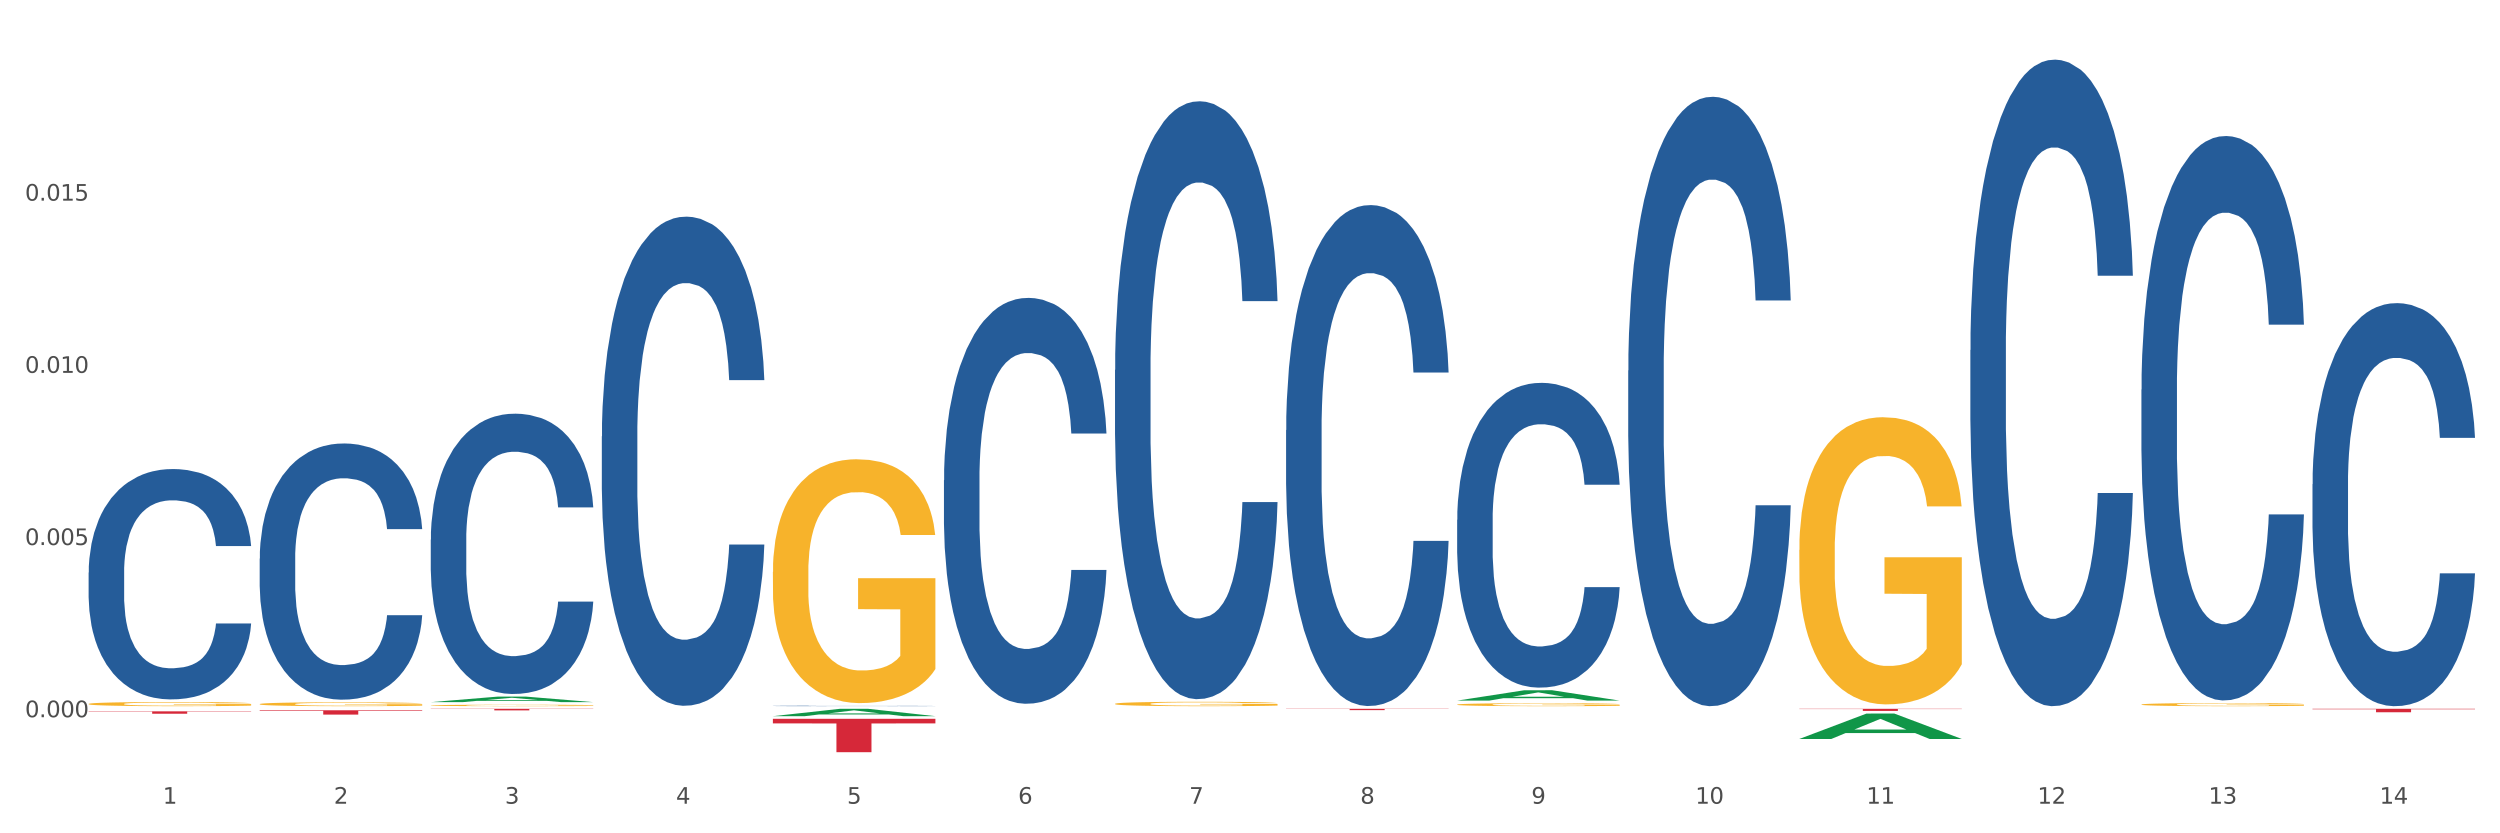<?xml version="1.0" encoding="utf-8" standalone="no"?>
<!DOCTYPE svg PUBLIC "-//W3C//DTD SVG 1.1//EN"
  "http://www.w3.org/Graphics/SVG/1.1/DTD/svg11.dtd">
<svg xmlns:xlink="http://www.w3.org/1999/xlink" width="1080pt" height="360pt" viewBox="0 0 1080 360" xmlns="http://www.w3.org/2000/svg" version="1.1">
 <rect x="0" y="0" width="1080" height="360" fill="#333333" stroke="none"/>
 <defs>
  <style type="text/css">*{stroke-linejoin: round; stroke-linecap: butt}</style>
 </defs>
 <g id="figure_1">
  <g id="patch_1">
   <path d="M 0 360 
L 1080 360 
L 1080 0 
L 0 0 
z
" style="fill: #ffffff; stroke: #ffffff; stroke-linejoin: miter"/>
  </g>
  <g id="axes_1">
   <g id="matplotlib.axis_1">
    <g id="xtick_1">
     <g id="text_1">
      <!-- 1 -->
      <g style="fill: #4d4d4d" transform="translate(70.332 347.204) scale(0.096 -0.096)">
       <defs>
        <path id="DejaVuSans-31" d="M 794 531 
L 1825 531 
L 1825 4091 
L 703 3866 
L 703 4441 
L 1819 4666 
L 2450 4666 
L 2450 531 
L 3481 531 
L 3481 0 
L 794 0 
L 794 531 
z
" transform="scale(0.016)"/>
       </defs>
       <use xlink:href="#DejaVuSans-31"/>
      </g>
     </g>
    </g>
    <g id="xtick_2">
     <g id="text_2">
      <!-- 2 -->
      <g style="fill: #4d4d4d" transform="translate(144.233 347.204) scale(0.096 -0.096)">
       <defs>
        <path id="DejaVuSans-32" d="M 1228 531 
L 3431 531 
L 3431 0 
L 469 0 
L 469 531 
Q 828 903 1448 1529 
Q 2069 2156 2228 2338 
Q 2531 2678 2651 2914 
Q 2772 3150 2772 3378 
Q 2772 3750 2511 3984 
Q 2250 4219 1831 4219 
Q 1534 4219 1204 4116 
Q 875 4013 500 3803 
L 500 4441 
Q 881 4594 1212 4672 
Q 1544 4750 1819 4750 
Q 2544 4750 2975 4387 
Q 3406 4025 3406 3419 
Q 3406 3131 3298 2873 
Q 3191 2616 2906 2266 
Q 2828 2175 2409 1742 
Q 1991 1309 1228 531 
z
" transform="scale(0.016)"/>
       </defs>
       <use xlink:href="#DejaVuSans-32"/>
      </g>
     </g>
    </g>
    <g id="xtick_3">
     <g id="text_3">
      <!-- 3 -->
      <g style="fill: #4d4d4d" transform="translate(218.134 347.204) scale(0.096 -0.096)">
       <defs>
        <path id="DejaVuSans-33" d="M 2597 2516 
Q 3050 2419 3304 2112 
Q 3559 1806 3559 1356 
Q 3559 666 3084 287 
Q 2609 -91 1734 -91 
Q 1441 -91 1130 -33 
Q 819 25 488 141 
L 488 750 
Q 750 597 1062 519 
Q 1375 441 1716 441 
Q 2309 441 2620 675 
Q 2931 909 2931 1356 
Q 2931 1769 2642 2001 
Q 2353 2234 1838 2234 
L 1294 2234 
L 1294 2753 
L 1863 2753 
Q 2328 2753 2575 2939 
Q 2822 3125 2822 3475 
Q 2822 3834 2567 4026 
Q 2313 4219 1838 4219 
Q 1578 4219 1281 4162 
Q 984 4106 628 3988 
L 628 4550 
Q 988 4650 1302 4700 
Q 1616 4750 1894 4750 
Q 2613 4750 3031 4423 
Q 3450 4097 3450 3541 
Q 3450 3153 3228 2886 
Q 3006 2619 2597 2516 
z
" transform="scale(0.016)"/>
       </defs>
       <use xlink:href="#DejaVuSans-33"/>
      </g>
     </g>
    </g>
    <g id="xtick_4">
     <g id="text_4">
      <!-- 4 -->
      <g style="fill: #4d4d4d" transform="translate(292.034 347.204) scale(0.096 -0.096)">
       <defs>
        <path id="DejaVuSans-34" d="M 2419 4116 
L 825 1625 
L 2419 1625 
L 2419 4116 
z
M 2253 4666 
L 3047 4666 
L 3047 1625 
L 3713 1625 
L 3713 1100 
L 3047 1100 
L 3047 0 
L 2419 0 
L 2419 1100 
L 313 1100 
L 313 1709 
L 2253 4666 
z
" transform="scale(0.016)"/>
       </defs>
       <use xlink:href="#DejaVuSans-34"/>
      </g>
     </g>
    </g>
    <g id="xtick_5">
     <g id="text_5">
      <!-- 5 -->
      <g style="fill: #4d4d4d" transform="translate(365.935 347.204) scale(0.096 -0.096)">
       <defs>
        <path id="DejaVuSans-35" d="M 691 4666 
L 3169 4666 
L 3169 4134 
L 1269 4134 
L 1269 2991 
Q 1406 3038 1543 3061 
Q 1681 3084 1819 3084 
Q 2600 3084 3056 2656 
Q 3513 2228 3513 1497 
Q 3513 744 3044 326 
Q 2575 -91 1722 -91 
Q 1428 -91 1123 -41 
Q 819 9 494 109 
L 494 744 
Q 775 591 1075 516 
Q 1375 441 1709 441 
Q 2250 441 2565 725 
Q 2881 1009 2881 1497 
Q 2881 1984 2565 2268 
Q 2250 2553 1709 2553 
Q 1456 2553 1204 2497 
Q 953 2441 691 2322 
L 691 4666 
z
" transform="scale(0.016)"/>
       </defs>
       <use xlink:href="#DejaVuSans-35"/>
      </g>
     </g>
    </g>
    <g id="xtick_6">
     <g id="text_6">
      <!-- 6 -->
      <g style="fill: #4d4d4d" transform="translate(439.836 347.204) scale(0.096 -0.096)">
       <defs>
        <path id="DejaVuSans-36" d="M 2113 2584 
Q 1688 2584 1439 2293 
Q 1191 2003 1191 1497 
Q 1191 994 1439 701 
Q 1688 409 2113 409 
Q 2538 409 2786 701 
Q 3034 994 3034 1497 
Q 3034 2003 2786 2293 
Q 2538 2584 2113 2584 
z
M 3366 4563 
L 3366 3988 
Q 3128 4100 2886 4159 
Q 2644 4219 2406 4219 
Q 1781 4219 1451 3797 
Q 1122 3375 1075 2522 
Q 1259 2794 1537 2939 
Q 1816 3084 2150 3084 
Q 2853 3084 3261 2657 
Q 3669 2231 3669 1497 
Q 3669 778 3244 343 
Q 2819 -91 2113 -91 
Q 1303 -91 875 529 
Q 447 1150 447 2328 
Q 447 3434 972 4092 
Q 1497 4750 2381 4750 
Q 2619 4750 2861 4703 
Q 3103 4656 3366 4563 
z
" transform="scale(0.016)"/>
       </defs>
       <use xlink:href="#DejaVuSans-36"/>
      </g>
     </g>
    </g>
    <g id="xtick_7">
     <g id="text_7">
      <!-- 7 -->
      <g style="fill: #4d4d4d" transform="translate(513.737 347.204) scale(0.096 -0.096)">
       <defs>
        <path id="DejaVuSans-37" d="M 525 4666 
L 3525 4666 
L 3525 4397 
L 1831 0 
L 1172 0 
L 2766 4134 
L 525 4134 
L 525 4666 
z
" transform="scale(0.016)"/>
       </defs>
       <use xlink:href="#DejaVuSans-37"/>
      </g>
     </g>
    </g>
    <g id="xtick_8">
     <g id="text_8">
      <!-- 8 -->
      <g style="fill: #4d4d4d" transform="translate(587.638 347.204) scale(0.096 -0.096)">
       <defs>
        <path id="DejaVuSans-38" d="M 2034 2216 
Q 1584 2216 1326 1975 
Q 1069 1734 1069 1313 
Q 1069 891 1326 650 
Q 1584 409 2034 409 
Q 2484 409 2743 651 
Q 3003 894 3003 1313 
Q 3003 1734 2745 1975 
Q 2488 2216 2034 2216 
z
M 1403 2484 
Q 997 2584 770 2862 
Q 544 3141 544 3541 
Q 544 4100 942 4425 
Q 1341 4750 2034 4750 
Q 2731 4750 3128 4425 
Q 3525 4100 3525 3541 
Q 3525 3141 3298 2862 
Q 3072 2584 2669 2484 
Q 3125 2378 3379 2068 
Q 3634 1759 3634 1313 
Q 3634 634 3220 271 
Q 2806 -91 2034 -91 
Q 1263 -91 848 271 
Q 434 634 434 1313 
Q 434 1759 690 2068 
Q 947 2378 1403 2484 
z
M 1172 3481 
Q 1172 3119 1398 2916 
Q 1625 2713 2034 2713 
Q 2441 2713 2670 2916 
Q 2900 3119 2900 3481 
Q 2900 3844 2670 4047 
Q 2441 4250 2034 4250 
Q 1625 4250 1398 4047 
Q 1172 3844 1172 3481 
z
" transform="scale(0.016)"/>
       </defs>
       <use xlink:href="#DejaVuSans-38"/>
      </g>
     </g>
    </g>
    <g id="xtick_9">
     <g id="text_9">
      <!-- 9 -->
      <g style="fill: #4d4d4d" transform="translate(661.539 347.204) scale(0.096 -0.096)">
       <defs>
        <path id="DejaVuSans-39" d="M 703 97 
L 703 672 
Q 941 559 1184 500 
Q 1428 441 1663 441 
Q 2288 441 2617 861 
Q 2947 1281 2994 2138 
Q 2813 1869 2534 1725 
Q 2256 1581 1919 1581 
Q 1219 1581 811 2004 
Q 403 2428 403 3163 
Q 403 3881 828 4315 
Q 1253 4750 1959 4750 
Q 2769 4750 3195 4129 
Q 3622 3509 3622 2328 
Q 3622 1225 3098 567 
Q 2575 -91 1691 -91 
Q 1453 -91 1209 -44 
Q 966 3 703 97 
z
M 1959 2075 
Q 2384 2075 2632 2365 
Q 2881 2656 2881 3163 
Q 2881 3666 2632 3958 
Q 2384 4250 1959 4250 
Q 1534 4250 1286 3958 
Q 1038 3666 1038 3163 
Q 1038 2656 1286 2365 
Q 1534 2075 1959 2075 
z
" transform="scale(0.016)"/>
       </defs>
       <use xlink:href="#DejaVuSans-39"/>
      </g>
     </g>
    </g>
    <g id="xtick_10">
     <g id="text_10">
      <!-- 10 -->
      <g style="fill: #4d4d4d" transform="translate(732.386 347.204) scale(0.096 -0.096)">
       <defs>
        <path id="DejaVuSans-30" d="M 2034 4250 
Q 1547 4250 1301 3770 
Q 1056 3291 1056 2328 
Q 1056 1369 1301 889 
Q 1547 409 2034 409 
Q 2525 409 2770 889 
Q 3016 1369 3016 2328 
Q 3016 3291 2770 3770 
Q 2525 4250 2034 4250 
z
M 2034 4750 
Q 2819 4750 3233 4129 
Q 3647 3509 3647 2328 
Q 3647 1150 3233 529 
Q 2819 -91 2034 -91 
Q 1250 -91 836 529 
Q 422 1150 422 2328 
Q 422 3509 836 4129 
Q 1250 4750 2034 4750 
z
" transform="scale(0.016)"/>
       </defs>
       <use xlink:href="#DejaVuSans-31"/>
       <use xlink:href="#DejaVuSans-30" transform="translate(63.623 0)"/>
      </g>
     </g>
    </g>
    <g id="xtick_11">
     <g id="text_11">
      <!-- 11 -->
      <g style="fill: #4d4d4d" transform="translate(806.287 347.204) scale(0.096 -0.096)">
       <use xlink:href="#DejaVuSans-31"/>
       <use xlink:href="#DejaVuSans-31" transform="translate(63.623 0)"/>
      </g>
     </g>
    </g>
    <g id="xtick_12">
     <g id="text_12">
      <!-- 12 -->
      <g style="fill: #4d4d4d" transform="translate(880.187 347.204) scale(0.096 -0.096)">
       <use xlink:href="#DejaVuSans-31"/>
       <use xlink:href="#DejaVuSans-32" transform="translate(63.623 0)"/>
      </g>
     </g>
    </g>
    <g id="xtick_13">
     <g id="text_13">
      <!-- 13 -->
      <g style="fill: #4d4d4d" transform="translate(954.088 347.204) scale(0.096 -0.096)">
       <use xlink:href="#DejaVuSans-31"/>
       <use xlink:href="#DejaVuSans-33" transform="translate(63.623 0)"/>
      </g>
     </g>
    </g>
    <g id="xtick_14">
     <g id="text_14">
      <!-- 14 -->
      <g style="fill: #4d4d4d" transform="translate(1027.989 347.204) scale(0.096 -0.096)">
       <use xlink:href="#DejaVuSans-31"/>
       <use xlink:href="#DejaVuSans-34" transform="translate(63.623 0)"/>
      </g>
     </g>
    </g>
    <g id="xtick_15"/>
    <g id="xtick_16"/>
    <g id="xtick_17"/>
    <g id="xtick_18"/>
    <g id="xtick_19"/>
    <g id="xtick_20"/>
    <g id="xtick_21"/>
    <g id="xtick_22"/>
    <g id="xtick_23"/>
    <g id="xtick_24"/>
    <g id="xtick_25"/>
    <g id="xtick_26"/>
    <g id="xtick_27"/>
   </g>
   <g id="matplotlib.axis_2">
    <g id="ytick_1">
     <g id="text_15">
      <!-- 0.000 -->
      <g style="fill: #4d4d4d" transform="translate(10.8 309.842) scale(0.096 -0.096)">
       <defs>
        <path id="DejaVuSans-2e" d="M 684 794 
L 1344 794 
L 1344 0 
L 684 0 
L 684 794 
z
" transform="scale(0.016)"/>
       </defs>
       <use xlink:href="#DejaVuSans-30"/>
       <use xlink:href="#DejaVuSans-2e" transform="translate(63.623 0)"/>
       <use xlink:href="#DejaVuSans-30" transform="translate(95.41 0)"/>
       <use xlink:href="#DejaVuSans-30" transform="translate(159.033 0)"/>
       <use xlink:href="#DejaVuSans-30" transform="translate(222.656 0)"/>
      </g>
     </g>
    </g>
    <g id="ytick_2">
     <g id="text_16">
      <!-- 0.005 -->
      <g style="fill: #4d4d4d" transform="translate(10.8 235.455) scale(0.096 -0.096)">
       <use xlink:href="#DejaVuSans-30"/>
       <use xlink:href="#DejaVuSans-2e" transform="translate(63.623 0)"/>
       <use xlink:href="#DejaVuSans-30" transform="translate(95.41 0)"/>
       <use xlink:href="#DejaVuSans-30" transform="translate(159.033 0)"/>
       <use xlink:href="#DejaVuSans-35" transform="translate(222.656 0)"/>
      </g>
     </g>
    </g>
    <g id="ytick_3">
     <g id="text_17">
      <!-- 0.010 -->
      <g style="fill: #4d4d4d" transform="translate(10.8 161.067) scale(0.096 -0.096)">
       <use xlink:href="#DejaVuSans-30"/>
       <use xlink:href="#DejaVuSans-2e" transform="translate(63.623 0)"/>
       <use xlink:href="#DejaVuSans-30" transform="translate(95.41 0)"/>
       <use xlink:href="#DejaVuSans-31" transform="translate(159.033 0)"/>
       <use xlink:href="#DejaVuSans-30" transform="translate(222.656 0)"/>
      </g>
     </g>
    </g>
    <g id="ytick_4">
     <g id="text_18">
      <!-- 0.015 -->
      <g style="fill: #4d4d4d" transform="translate(10.8 86.679) scale(0.096 -0.096)">
       <use xlink:href="#DejaVuSans-30"/>
       <use xlink:href="#DejaVuSans-2e" transform="translate(63.623 0)"/>
       <use xlink:href="#DejaVuSans-30" transform="translate(95.41 0)"/>
       <use xlink:href="#DejaVuSans-31" transform="translate(159.033 0)"/>
       <use xlink:href="#DejaVuSans-35" transform="translate(222.656 0)"/>
      </g>
     </g>
    </g>
    <g id="ytick_5"/>
    <g id="ytick_6"/>
    <g id="ytick_7"/>
    <g id="ytick_8"/>
   </g>
   <g id="PolyCollection_1">
    <path d="M 186.085 303.318 
L 186.157 303.316 
L 215.108 300.929 
L 227.123 300.927 
L 256.291 303.323 
L 242.394 303.323 
L 236.097 302.765 
L 206.206 302.765 
L 205.988 302.774 
L 199.909 303.323 
L 186.085 303.323 
L 186.085 303.318 
L 209.969 302.432 
L 232.334 302.43 
L 221.26 301.437 
L 221.115 301.433 
L 220.97 301.44 
L 209.897 302.43 
L 209.969 302.432 
L 186.085 303.318 
z
" clip-path="url(#p3742c5b269)" style="fill: #109648"/>
    <path d="M 925.093 304.349 
L 925.176 304.348 
L 925.176 304.303 
L 925.342 304.265 
L 926.171 304.173 
L 927.414 304.097 
L 928.326 304.056 
L 929.238 304.023 
L 930.315 303.99 
L 931.641 303.955 
L 934.045 303.905 
L 935.537 303.879 
L 937.361 303.852 
L 940.676 303.812 
L 943.08 303.79 
L 945.567 303.772 
L 949.628 303.75 
L 952.28 303.74 
L 955.099 303.733 
L 958.497 303.728 
L 961.067 303.726 
L 966.703 303.73 
L 971.51 303.741 
L 973.831 303.75 
L 976.815 303.764 
L 978.39 303.774 
L 980.96 303.794 
L 983.612 303.82 
L 985.436 303.842 
L 988.171 303.884 
L 990.243 303.926 
L 992.149 303.977 
L 993.144 304.013 
L 993.89 304.046 
L 994.553 304.084 
L 995.216 304.145 
L 980.296 304.145 
L 979.716 304.102 
L 978.805 304.061 
L 977.478 304.022 
L 976.318 303.997 
L 974.329 303.966 
L 972.505 303.947 
L 970.599 303.932 
L 968.278 303.919 
L 966.454 303.913 
L 963.885 303.908 
L 958.829 303.91 
L 955.43 303.919 
L 953.109 303.932 
L 951.617 303.943 
L 950.291 303.955 
L 948.799 303.972 
L 947.059 303.998 
L 945.815 304.022 
L 944.572 304.051 
L 943.577 304.081 
L 942.665 304.115 
L 941.92 304.152 
L 941.339 304.19 
L 940.842 304.237 
L 940.428 304.314 
L 940.428 304.483 
L 940.593 304.521 
L 941.008 304.571 
L 941.505 304.61 
L 942.334 304.655 
L 943.08 304.686 
L 944.489 304.73 
L 946.064 304.767 
L 947.307 304.79 
L 948.551 304.81 
L 950.706 304.837 
L 953.109 304.859 
L 955.182 304.873 
L 958 304.885 
L 959.906 304.89 
L 961.564 304.893 
L 965.625 304.893 
L 968.526 304.889 
L 971.759 304.88 
L 974.246 304.869 
L 976.318 304.856 
L 978.639 304.833 
L 980.131 304.813 
L 980.131 304.555 
L 961.895 304.554 
L 961.895 304.383 
L 995.299 304.383 
L 995.299 304.885 
L 993.89 304.911 
L 992.315 304.934 
L 990.657 304.955 
L 988.171 304.981 
L 985.187 305.006 
L 982.534 305.023 
L 979.716 305.038 
L 976.401 305.051 
L 972.091 305.064 
L 969.438 305.068 
L 966.123 305.072 
L 962.227 305.073 
L 958.829 305.071 
L 955.513 305.065 
L 952.032 305.054 
L 948.633 305.038 
L 946.064 305.022 
L 943.494 305.002 
L 940.759 304.976 
L 938.604 304.952 
L 936.946 304.929 
L 935.123 304.901 
L 933.133 304.864 
L 931.641 304.831 
L 930.315 304.797 
L 928.906 304.752 
L 927.912 304.714 
L 926.917 304.666 
L 926.337 304.631 
L 925.674 304.575 
L 925.176 304.498 
L 925.093 304.349 
z
" clip-path="url(#p3742c5b269)" style="fill: #f7b32b"/>
    <path d="M 38.283 307.295 
L 108.489 307.295 
L 108.489 307.441 
L 80.872 307.442 
L 80.872 308.346 
L 65.733 308.346 
L 65.733 307.442 
L 38.283 307.441 
L 38.283 307.296 
L 38.283 307.295 
z
" clip-path="url(#p3742c5b269)" style="fill: #d62839"/>
    <path d="M 112.184 306.836 
L 182.39 306.836 
L 182.39 307.096 
L 154.773 307.098 
L 154.773 308.707 
L 139.634 308.707 
L 139.634 307.098 
L 112.184 307.096 
L 112.184 306.838 
L 112.184 306.836 
z
" clip-path="url(#p3742c5b269)" style="fill: #d62839"/>
    <path d="M 38.283 247.341 
L 38.366 247.25 
L 38.366 244.705 
L 38.615 241.252 
L 39.528 234.89 
L 40.69 230.073 
L 42.681 224.438 
L 43.76 222.075 
L 45.171 219.439 
L 48.075 215.167 
L 51.395 211.532 
L 53.718 209.532 
L 55.461 208.26 
L 59.361 205.988 
L 61.602 204.988 
L 63.926 204.17 
L 65.917 203.625 
L 69.237 202.988 
L 71.892 202.716 
L 74.963 202.625 
L 77.535 202.716 
L 80.938 203.079 
L 85.917 204.17 
L 87.825 204.806 
L 90.398 205.897 
L 93.053 207.351 
L 95.211 208.805 
L 97.701 210.896 
L 100.273 213.622 
L 102.763 217.076 
L 104.506 220.257 
L 105.916 223.62 
L 107.161 227.71 
L 108.074 232.163 
L 108.489 235.889 
L 93.302 235.889 
L 92.888 232.527 
L 92.058 228.891 
L 91.228 226.437 
L 90.315 224.438 
L 88.904 222.166 
L 87.659 220.711 
L 85.585 218.984 
L 83.676 217.894 
L 82.099 217.258 
L 80.191 216.712 
L 76.124 216.167 
L 73.22 216.167 
L 71.394 216.349 
L 69.154 216.803 
L 67.245 217.439 
L 65.004 218.53 
L 63.262 219.712 
L 61.519 221.257 
L 60.523 222.347 
L 59.029 224.347 
L 58.034 225.983 
L 56.706 228.8 
L 55.959 230.8 
L 54.631 235.98 
L 54.05 239.798 
L 53.801 242.433 
L 53.635 245.342 
L 53.635 259.52 
L 54.133 265.882 
L 54.548 268.609 
L 55.212 271.699 
L 56.457 275.698 
L 58.283 279.606 
L 60.191 282.423 
L 61.768 284.15 
L 63.262 285.423 
L 64.755 286.422 
L 66.581 287.331 
L 68.075 287.876 
L 70.315 288.422 
L 72.971 288.694 
L 75.046 288.694 
L 79.278 288.24 
L 81.187 287.786 
L 83.012 287.149 
L 85.004 286.15 
L 86.581 285.059 
L 87.493 284.241 
L 88.987 282.514 
L 90.149 280.696 
L 91.145 278.606 
L 91.809 276.788 
L 92.556 274.062 
L 93.136 270.972 
L 93.302 269.336 
L 108.489 269.336 
L 108.157 272.608 
L 107.576 275.789 
L 106.414 280.06 
L 105.501 282.514 
L 104.091 285.513 
L 102.597 288.058 
L 100.522 290.876 
L 98.614 292.966 
L 96.622 294.784 
L 94.464 296.42 
L 90.564 298.692 
L 89.153 299.328 
L 86.166 300.419 
L 83.842 301.055 
L 80.44 301.691 
L 76.954 302.055 
L 73.303 302.146 
L 70.066 301.964 
L 66.498 301.419 
L 64.257 300.873 
L 61.768 300.055 
L 58.863 298.783 
L 56.125 297.238 
L 53.552 295.42 
L 51.146 293.33 
L 48.905 290.967 
L 46.001 287.059 
L 43.843 283.241 
L 42.266 279.697 
L 41.187 276.697 
L 40.109 272.88 
L 39.528 270.245 
L 38.615 263.882 
L 38.283 257.975 
L 38.283 247.341 
z
" clip-path="url(#p3742c5b269)" style="fill: #255c99"/>
    <path d="M 112.184 241.312 
L 112.267 241.211 
L 112.267 238.381 
L 112.516 234.54 
L 113.429 227.464 
L 114.59 222.106 
L 116.582 215.839 
L 117.661 213.211 
L 119.072 210.279 
L 121.976 205.528 
L 125.296 201.485 
L 127.619 199.261 
L 129.362 197.846 
L 133.262 195.319 
L 135.503 194.207 
L 137.826 193.297 
L 139.818 192.69 
L 143.137 191.983 
L 145.793 191.68 
L 148.863 191.579 
L 151.436 191.68 
L 154.838 192.084 
L 159.818 193.297 
L 161.726 194.005 
L 164.299 195.218 
L 166.954 196.835 
L 169.112 198.452 
L 171.602 200.777 
L 174.174 203.81 
L 176.664 207.651 
L 178.406 211.189 
L 179.817 214.929 
L 181.062 219.478 
L 181.975 224.431 
L 182.39 228.576 
L 167.203 228.576 
L 166.788 224.836 
L 165.959 220.792 
L 165.129 218.063 
L 164.216 215.839 
L 162.805 213.312 
L 161.56 211.694 
L 159.486 209.774 
L 157.577 208.561 
L 156 207.853 
L 154.092 207.247 
L 150.025 206.64 
L 147.121 206.64 
L 145.295 206.842 
L 143.055 207.348 
L 141.146 208.055 
L 138.905 209.268 
L 137.163 210.583 
L 135.42 212.301 
L 134.424 213.514 
L 132.93 215.738 
L 131.934 217.557 
L 130.607 220.691 
L 129.86 222.915 
L 128.532 228.677 
L 127.951 232.922 
L 127.702 235.854 
L 127.536 239.089 
L 127.536 254.858 
L 128.034 261.934 
L 128.449 264.966 
L 129.113 268.403 
L 130.358 272.851 
L 132.183 277.198 
L 134.092 280.331 
L 135.669 282.252 
L 137.163 283.667 
L 138.656 284.779 
L 140.482 285.79 
L 141.976 286.396 
L 144.216 287.003 
L 146.872 287.306 
L 148.946 287.306 
L 153.179 286.801 
L 155.087 286.295 
L 156.913 285.588 
L 158.905 284.476 
L 160.481 283.263 
L 161.394 282.353 
L 162.888 280.432 
L 164.05 278.411 
L 165.046 276.086 
L 165.71 274.064 
L 166.456 271.031 
L 167.037 267.595 
L 167.203 265.775 
L 182.39 265.775 
L 182.058 269.414 
L 181.477 272.952 
L 180.315 277.703 
L 179.402 280.432 
L 177.991 283.768 
L 176.498 286.599 
L 174.423 289.732 
L 172.514 292.057 
L 170.523 294.079 
L 168.365 295.898 
L 164.465 298.425 
L 163.054 299.133 
L 160.067 300.346 
L 157.743 301.054 
L 154.341 301.761 
L 150.855 302.166 
L 147.204 302.267 
L 143.967 302.065 
L 140.399 301.458 
L 138.158 300.852 
L 135.669 299.942 
L 132.764 298.527 
L 130.026 296.808 
L 127.453 294.786 
L 125.047 292.461 
L 122.806 289.833 
L 119.902 285.487 
L 117.744 281.241 
L 116.167 277.299 
L 115.088 273.963 
L 114.01 269.717 
L 113.429 266.786 
L 112.516 259.71 
L 112.184 253.139 
L 112.184 241.312 
z
" clip-path="url(#p3742c5b269)" style="fill: #255c99"/>
    <path d="M 186.085 233.119 
L 186.168 233.009 
L 186.168 229.912 
L 186.417 225.71 
L 187.33 217.968 
L 188.491 212.107 
L 190.483 205.25 
L 191.562 202.375 
L 192.973 199.168 
L 195.877 193.97 
L 199.196 189.547 
L 201.52 187.114 
L 203.263 185.565 
L 207.163 182.801 
L 209.404 181.584 
L 211.727 180.589 
L 213.719 179.925 
L 217.038 179.151 
L 219.694 178.819 
L 222.764 178.709 
L 225.337 178.819 
L 228.739 179.262 
L 233.718 180.589 
L 235.627 181.363 
L 238.2 182.69 
L 240.855 184.459 
L 243.013 186.229 
L 245.502 188.772 
L 248.075 192.09 
L 250.565 196.293 
L 252.307 200.163 
L 253.718 204.255 
L 254.963 209.232 
L 255.876 214.651 
L 256.291 219.185 
L 241.104 219.185 
L 240.689 215.093 
L 239.859 210.669 
L 239.03 207.683 
L 238.117 205.25 
L 236.706 202.486 
L 235.461 200.716 
L 233.387 198.615 
L 231.478 197.288 
L 229.901 196.514 
L 227.992 195.85 
L 223.926 195.187 
L 221.022 195.187 
L 219.196 195.408 
L 216.955 195.961 
L 215.047 196.735 
L 212.806 198.062 
L 211.063 199.5 
L 209.321 201.38 
L 208.325 202.707 
L 206.831 205.14 
L 205.835 207.13 
L 204.508 210.559 
L 203.761 212.992 
L 202.433 219.295 
L 201.852 223.94 
L 201.603 227.147 
L 201.437 230.686 
L 201.437 247.938 
L 201.935 255.68 
L 202.35 258.997 
L 203.014 262.757 
L 204.259 267.623 
L 206.084 272.379 
L 207.993 275.807 
L 209.57 277.908 
L 211.063 279.456 
L 212.557 280.673 
L 214.383 281.779 
L 215.877 282.442 
L 218.117 283.106 
L 220.773 283.438 
L 222.847 283.438 
L 227.08 282.885 
L 228.988 282.332 
L 230.814 281.558 
L 232.806 280.341 
L 234.382 279.014 
L 235.295 278.019 
L 236.789 275.918 
L 237.951 273.706 
L 238.947 271.162 
L 239.61 268.95 
L 240.357 265.633 
L 240.938 261.873 
L 241.104 259.882 
L 256.291 259.882 
L 255.959 263.863 
L 255.378 267.734 
L 254.216 272.932 
L 253.303 275.918 
L 251.892 279.567 
L 250.399 282.664 
L 248.324 286.092 
L 246.415 288.635 
L 244.424 290.847 
L 242.266 292.838 
L 238.366 295.603 
L 236.955 296.377 
L 233.967 297.704 
L 231.644 298.478 
L 228.241 299.252 
L 224.756 299.694 
L 221.105 299.805 
L 217.868 299.584 
L 214.3 298.92 
L 212.059 298.257 
L 209.57 297.261 
L 206.665 295.713 
L 203.927 293.833 
L 201.354 291.621 
L 198.947 289.078 
L 196.707 286.202 
L 193.802 281.447 
L 191.645 276.802 
L 190.068 272.489 
L 188.989 268.84 
L 187.91 264.195 
L 187.33 260.988 
L 186.417 253.247 
L 186.085 246.058 
L 186.085 233.119 
z
" clip-path="url(#p3742c5b269)" style="fill: #255c99"/>
    <path d="M 333.886 304.959 
L 333.969 304.959 
L 333.969 304.954 
L 334.218 304.947 
L 335.131 304.934 
L 336.293 304.924 
L 338.285 304.912 
L 339.363 304.907 
L 340.774 304.901 
L 343.679 304.893 
L 346.998 304.885 
L 349.322 304.881 
L 351.064 304.878 
L 354.965 304.874 
L 357.205 304.871 
L 359.529 304.87 
L 361.521 304.869 
L 364.84 304.867 
L 367.496 304.867 
L 370.566 304.867 
L 373.139 304.867 
L 376.541 304.867 
L 381.52 304.87 
L 383.429 304.871 
L 386.001 304.873 
L 388.657 304.876 
L 390.815 304.879 
L 393.304 304.884 
L 395.877 304.889 
L 398.366 304.897 
L 400.109 304.903 
L 401.52 304.91 
L 402.764 304.919 
L 403.677 304.928 
L 404.092 304.936 
L 388.906 304.936 
L 388.491 304.929 
L 387.661 304.921 
L 386.831 304.916 
L 385.918 304.912 
L 384.508 304.907 
L 383.263 304.904 
L 381.188 304.901 
L 379.28 304.898 
L 377.703 304.897 
L 375.794 304.896 
L 371.728 304.895 
L 368.823 304.895 
L 366.998 304.895 
L 364.757 304.896 
L 362.848 304.897 
L 360.608 304.9 
L 358.865 304.902 
L 357.122 304.905 
L 356.127 304.908 
L 354.633 304.912 
L 353.637 304.915 
L 352.309 304.921 
L 351.562 304.925 
L 350.235 304.936 
L 349.654 304.944 
L 349.405 304.949 
L 349.239 304.955 
L 349.239 304.985 
L 349.737 304.998 
L 350.152 305.004 
L 350.816 305.01 
L 352.06 305.018 
L 353.886 305.027 
L 355.795 305.032 
L 357.371 305.036 
L 358.865 305.039 
L 360.359 305.041 
L 362.185 305.043 
L 363.678 305.044 
L 365.919 305.045 
L 368.574 305.045 
L 370.649 305.045 
L 374.881 305.044 
L 376.79 305.044 
L 378.616 305.042 
L 380.607 305.04 
L 382.184 305.038 
L 383.097 305.036 
L 384.591 305.033 
L 385.752 305.029 
L 386.748 305.024 
L 387.412 305.021 
L 388.159 305.015 
L 388.74 305.009 
L 388.906 305.005 
L 404.092 305.005 
L 403.76 305.012 
L 403.179 305.019 
L 402.018 305.027 
L 401.105 305.033 
L 399.694 305.039 
L 398.2 305.044 
L 396.126 305.05 
L 394.217 305.054 
L 392.225 305.058 
L 390.068 305.061 
L 386.167 305.066 
L 384.757 305.068 
L 381.769 305.07 
L 379.446 305.071 
L 376.043 305.072 
L 372.558 305.073 
L 368.906 305.073 
L 365.67 305.073 
L 362.102 305.072 
L 359.861 305.071 
L 357.371 305.069 
L 354.467 305.066 
L 351.728 305.063 
L 349.156 305.059 
L 346.749 305.055 
L 344.509 305.05 
L 341.604 305.042 
L 339.446 305.034 
L 337.87 305.027 
L 336.791 305.02 
L 335.712 305.013 
L 335.131 305.007 
L 334.218 304.994 
L 333.886 304.982 
L 333.886 304.959 
z
" clip-path="url(#p3742c5b269)" style="fill: #255c99"/>
    <path d="M 407.787 207.47 
L 407.87 207.31 
L 407.87 202.826 
L 408.119 196.742 
L 409.032 185.533 
L 410.194 177.046 
L 412.186 167.118 
L 413.264 162.954 
L 414.675 158.311 
L 417.58 150.785 
L 420.899 144.38 
L 423.223 140.857 
L 424.965 138.615 
L 428.866 134.612 
L 431.106 132.85 
L 433.43 131.409 
L 435.422 130.448 
L 438.741 129.327 
L 441.396 128.847 
L 444.467 128.687 
L 447.039 128.847 
L 450.442 129.488 
L 455.421 131.409 
L 457.33 132.53 
L 459.902 134.452 
L 462.558 137.014 
L 464.715 139.576 
L 467.205 143.259 
L 469.778 148.062 
L 472.267 154.147 
L 474.01 159.752 
L 475.421 165.677 
L 476.665 172.882 
L 477.578 180.729 
L 477.993 187.294 
L 462.807 187.294 
L 462.392 181.369 
L 461.562 174.964 
L 460.732 170.641 
L 459.819 167.118 
L 458.409 163.115 
L 457.164 160.553 
L 455.089 157.51 
L 453.18 155.589 
L 451.604 154.468 
L 449.695 153.507 
L 445.629 152.546 
L 442.724 152.546 
L 440.899 152.866 
L 438.658 153.667 
L 436.749 154.788 
L 434.509 156.709 
L 432.766 158.791 
L 431.023 161.513 
L 430.027 163.435 
L 428.534 166.958 
L 427.538 169.84 
L 426.21 174.804 
L 425.463 178.327 
L 424.135 187.454 
L 423.555 194.179 
L 423.306 198.823 
L 423.14 203.947 
L 423.14 228.927 
L 423.638 240.136 
L 424.052 244.94 
L 424.716 250.385 
L 425.961 257.43 
L 427.787 264.316 
L 429.695 269.28 
L 431.272 272.322 
L 432.766 274.564 
L 434.26 276.325 
L 436.085 277.927 
L 437.579 278.887 
L 439.82 279.848 
L 442.475 280.329 
L 444.55 280.329 
L 448.782 279.528 
L 450.691 278.727 
L 452.517 277.606 
L 454.508 275.845 
L 456.085 273.923 
L 456.998 272.482 
L 458.492 269.44 
L 459.653 266.237 
L 460.649 262.554 
L 461.313 259.352 
L 462.06 254.548 
L 462.641 249.104 
L 462.807 246.221 
L 477.993 246.221 
L 477.661 251.986 
L 477.08 257.59 
L 475.918 265.116 
L 475.006 269.44 
L 473.595 274.724 
L 472.101 279.208 
L 470.027 284.172 
L 468.118 287.855 
L 466.126 291.057 
L 463.969 293.94 
L 460.068 297.943 
L 458.657 299.064 
L 455.67 300.985 
L 453.346 302.106 
L 449.944 303.227 
L 446.459 303.868 
L 442.807 304.028 
L 439.571 303.707 
L 436.002 302.747 
L 433.762 301.786 
L 431.272 300.345 
L 428.368 298.103 
L 425.629 295.381 
L 423.057 292.178 
L 420.65 288.495 
L 418.409 284.332 
L 415.505 277.446 
L 413.347 270.721 
L 411.771 264.476 
L 410.692 259.192 
L 409.613 252.466 
L 409.032 247.823 
L 408.119 236.614 
L 407.787 226.205 
L 407.787 207.47 
z
" clip-path="url(#p3742c5b269)" style="fill: #255c99"/>
    <path d="M 481.688 159.807 
L 481.771 159.571 
L 481.771 152.966 
L 482.02 144.002 
L 482.933 127.49 
L 484.095 114.988 
L 486.086 100.363 
L 487.165 94.23 
L 488.576 87.389 
L 491.48 76.302 
L 494.8 66.866 
L 497.123 61.677 
L 498.866 58.374 
L 502.767 52.477 
L 505.007 49.882 
L 507.331 47.759 
L 509.322 46.344 
L 512.642 44.692 
L 515.297 43.985 
L 518.368 43.749 
L 520.94 43.985 
L 524.343 44.928 
L 529.322 47.759 
L 531.231 49.41 
L 533.803 52.241 
L 536.459 56.015 
L 538.616 59.789 
L 541.106 65.215 
L 543.678 72.292 
L 546.168 81.256 
L 547.911 89.512 
L 549.321 98.24 
L 550.566 108.855 
L 551.479 120.413 
L 551.894 130.085 
L 536.708 130.085 
L 536.293 121.357 
L 535.463 111.921 
L 534.633 105.552 
L 533.72 100.363 
L 532.309 94.465 
L 531.065 90.691 
L 528.99 86.209 
L 527.081 83.379 
L 525.505 81.727 
L 523.596 80.312 
L 519.53 78.897 
L 516.625 78.897 
L 514.799 79.368 
L 512.559 80.548 
L 510.65 82.199 
L 508.41 85.03 
L 506.667 88.096 
L 504.924 92.107 
L 503.928 94.937 
L 502.435 100.127 
L 501.439 104.373 
L 500.111 111.685 
L 499.364 116.875 
L 498.036 130.321 
L 497.455 140.228 
L 497.206 147.069 
L 497.04 154.618 
L 497.04 191.416 
L 497.538 207.929 
L 497.953 215.006 
L 498.617 223.026 
L 499.862 233.405 
L 501.688 243.548 
L 503.596 250.861 
L 505.173 255.343 
L 506.667 258.645 
L 508.161 261.24 
L 509.986 263.599 
L 511.48 265.014 
L 513.721 266.43 
L 516.376 267.137 
L 518.451 267.137 
L 522.683 265.958 
L 524.592 264.778 
L 526.417 263.127 
L 528.409 260.532 
L 529.986 257.702 
L 530.899 255.579 
L 532.392 251.097 
L 533.554 246.379 
L 534.55 240.953 
L 535.214 236.236 
L 535.961 229.159 
L 536.542 221.139 
L 536.708 216.893 
L 551.894 216.893 
L 551.562 225.385 
L 550.981 233.641 
L 549.819 244.728 
L 548.906 251.097 
L 547.496 258.881 
L 546.002 265.486 
L 543.927 272.799 
L 542.019 278.224 
L 540.027 282.942 
L 537.869 287.188 
L 533.969 293.085 
L 532.558 294.737 
L 529.571 297.567 
L 527.247 299.218 
L 523.845 300.87 
L 520.359 301.813 
L 516.708 302.049 
L 513.472 301.577 
L 509.903 300.162 
L 507.663 298.747 
L 505.173 296.624 
L 502.269 293.321 
L 499.53 289.311 
L 496.958 284.593 
L 494.551 279.168 
L 492.31 273.035 
L 489.406 262.891 
L 487.248 252.984 
L 485.671 243.784 
L 484.593 236 
L 483.514 226.092 
L 482.933 219.252 
L 482.02 202.739 
L 481.688 187.406 
L 481.688 159.807 
z
" clip-path="url(#p3742c5b269)" style="fill: #255c99"/>
    <path d="M 555.589 185.833 
L 555.672 185.636 
L 555.672 180.102 
L 555.921 172.591 
L 556.834 158.757 
L 557.996 148.282 
L 559.987 136.028 
L 561.066 130.889 
L 562.477 125.158 
L 565.381 115.868 
L 568.701 107.963 
L 571.024 103.615 
L 572.767 100.848 
L 576.667 95.907 
L 578.908 93.733 
L 581.232 91.954 
L 583.223 90.768 
L 586.543 89.384 
L 589.198 88.792 
L 592.269 88.594 
L 594.841 88.792 
L 598.244 89.582 
L 603.223 91.954 
L 605.131 93.337 
L 607.704 95.709 
L 610.36 98.871 
L 612.517 102.034 
L 615.007 106.579 
L 617.579 112.509 
L 620.069 120.019 
L 621.812 126.936 
L 623.222 134.249 
L 624.467 143.143 
L 625.38 152.827 
L 625.795 160.931 
L 610.608 160.931 
L 610.194 153.618 
L 609.364 145.712 
L 608.534 140.376 
L 607.621 136.028 
L 606.21 131.087 
L 604.965 127.925 
L 602.891 124.169 
L 600.982 121.798 
L 599.405 120.414 
L 597.497 119.228 
L 593.43 118.042 
L 590.526 118.042 
L 588.7 118.438 
L 586.46 119.426 
L 584.551 120.809 
L 582.31 123.181 
L 580.568 125.75 
L 578.825 129.11 
L 577.829 131.482 
L 576.335 135.83 
L 575.34 139.388 
L 574.012 145.515 
L 573.265 149.863 
L 571.937 161.128 
L 571.356 169.429 
L 571.107 175.161 
L 570.941 181.485 
L 570.941 212.317 
L 571.439 226.152 
L 571.854 232.081 
L 572.518 238.801 
L 573.763 247.497 
L 575.589 255.996 
L 577.497 262.123 
L 579.074 265.878 
L 580.568 268.645 
L 582.061 270.819 
L 583.887 272.796 
L 585.381 273.981 
L 587.621 275.167 
L 590.277 275.76 
L 592.352 275.76 
L 596.584 274.772 
L 598.493 273.784 
L 600.318 272.4 
L 602.31 270.226 
L 603.887 267.854 
L 604.799 266.076 
L 606.293 262.321 
L 607.455 258.368 
L 608.451 253.822 
L 609.115 249.869 
L 609.862 243.94 
L 610.443 237.22 
L 610.608 233.663 
L 625.795 233.663 
L 625.463 240.778 
L 624.882 247.695 
L 623.72 256.984 
L 622.807 262.321 
L 621.397 268.843 
L 619.903 274.377 
L 617.828 280.504 
L 615.92 285.049 
L 613.928 289.002 
L 611.77 292.56 
L 607.87 297.501 
L 606.459 298.884 
L 603.472 301.256 
L 601.148 302.639 
L 597.746 304.023 
L 594.26 304.813 
L 590.609 305.011 
L 587.373 304.616 
L 583.804 303.43 
L 581.564 302.244 
L 579.074 300.465 
L 576.169 297.698 
L 573.431 294.338 
L 570.858 290.386 
L 568.452 285.84 
L 566.211 280.701 
L 563.307 272.203 
L 561.149 263.902 
L 559.572 256.194 
L 558.494 249.672 
L 557.415 241.371 
L 556.834 235.639 
L 555.921 221.804 
L 555.589 208.957 
L 555.589 185.833 
z
" clip-path="url(#p3742c5b269)" style="fill: #255c99"/>
    <path d="M 629.49 224.551 
L 629.573 224.431 
L 629.573 221.064 
L 629.822 216.494 
L 630.735 208.077 
L 631.896 201.704 
L 633.888 194.249 
L 634.967 191.123 
L 636.378 187.636 
L 639.282 181.984 
L 642.602 177.174 
L 644.925 174.529 
L 646.668 172.846 
L 650.568 169.84 
L 652.809 168.517 
L 655.132 167.435 
L 657.124 166.713 
L 660.444 165.871 
L 663.099 165.511 
L 666.17 165.39 
L 668.742 165.511 
L 672.144 165.992 
L 677.124 167.435 
L 679.032 168.276 
L 681.605 169.719 
L 684.26 171.643 
L 686.418 173.567 
L 688.908 176.333 
L 691.48 179.94 
L 693.97 184.509 
L 695.712 188.718 
L 697.123 193.167 
L 698.368 198.578 
L 699.281 204.47 
L 699.696 209.4 
L 684.509 209.4 
L 684.094 204.951 
L 683.265 200.141 
L 682.435 196.895 
L 681.522 194.249 
L 680.111 191.243 
L 678.866 189.319 
L 676.792 187.034 
L 674.883 185.592 
L 673.306 184.75 
L 671.398 184.028 
L 667.331 183.307 
L 664.427 183.307 
L 662.601 183.547 
L 660.361 184.149 
L 658.452 184.99 
L 656.211 186.433 
L 654.469 187.996 
L 652.726 190.041 
L 651.73 191.484 
L 650.236 194.129 
L 649.24 196.293 
L 647.913 200.021 
L 647.166 202.666 
L 645.838 209.52 
L 645.257 214.571 
L 645.008 218.058 
L 644.842 221.905 
L 644.842 240.664 
L 645.34 249.081 
L 645.755 252.688 
L 646.419 256.776 
L 647.664 262.067 
L 649.489 267.238 
L 651.398 270.965 
L 652.975 273.25 
L 654.469 274.933 
L 655.962 276.256 
L 657.788 277.458 
L 659.282 278.18 
L 661.522 278.901 
L 664.178 279.262 
L 666.253 279.262 
L 670.485 278.661 
L 672.393 278.06 
L 674.219 277.218 
L 676.211 275.895 
L 677.788 274.452 
L 678.7 273.37 
L 680.194 271.085 
L 681.356 268.681 
L 682.352 265.915 
L 683.016 263.51 
L 683.762 259.903 
L 684.343 255.814 
L 684.509 253.65 
L 699.696 253.65 
L 699.364 257.979 
L 698.783 262.187 
L 697.621 267.839 
L 696.708 271.085 
L 695.297 275.054 
L 693.804 278.42 
L 691.729 282.148 
L 689.82 284.914 
L 687.829 287.319 
L 685.671 289.483 
L 681.771 292.489 
L 680.36 293.331 
L 677.373 294.774 
L 675.049 295.615 
L 671.647 296.457 
L 668.161 296.938 
L 664.51 297.058 
L 661.273 296.818 
L 657.705 296.096 
L 655.464 295.375 
L 652.975 294.293 
L 650.07 292.609 
L 647.332 290.565 
L 644.759 288.16 
L 642.353 285.395 
L 640.112 282.268 
L 637.208 277.098 
L 635.05 272.047 
L 633.473 267.358 
L 632.394 263.39 
L 631.316 258.34 
L 630.735 254.852 
L 629.822 246.435 
L 629.49 238.619 
L 629.49 224.551 
z
" clip-path="url(#p3742c5b269)" style="fill: #255c99"/>
    <path d="M 703.391 160.099 
L 703.474 159.858 
L 703.474 153.126 
L 703.723 143.99 
L 704.636 127.161 
L 705.797 114.418 
L 707.789 99.512 
L 708.868 93.261 
L 710.279 86.289 
L 713.183 74.989 
L 716.502 65.372 
L 718.826 60.083 
L 720.569 56.717 
L 724.469 50.707 
L 726.71 48.062 
L 729.033 45.898 
L 731.025 44.456 
L 734.344 42.773 
L 737 42.051 
L 740.07 41.811 
L 742.643 42.051 
L 746.045 43.013 
L 751.024 45.898 
L 752.933 47.581 
L 755.506 50.466 
L 758.161 54.313 
L 760.319 58.16 
L 762.808 63.689 
L 765.381 70.902 
L 767.871 80.038 
L 769.613 88.453 
L 771.024 97.349 
L 772.269 108.168 
L 773.182 119.948 
L 773.597 129.806 
L 758.41 129.806 
L 757.995 120.91 
L 757.165 111.293 
L 756.336 104.802 
L 755.423 99.512 
L 754.012 93.502 
L 752.767 89.655 
L 750.693 85.087 
L 748.784 82.202 
L 747.207 80.519 
L 745.298 79.076 
L 741.232 77.634 
L 738.328 77.634 
L 736.502 78.115 
L 734.261 79.317 
L 732.353 81 
L 730.112 83.885 
L 728.369 87.01 
L 726.627 91.098 
L 725.631 93.983 
L 724.137 99.272 
L 723.141 103.599 
L 721.814 111.053 
L 721.067 116.342 
L 719.739 130.046 
L 719.158 140.144 
L 718.909 147.116 
L 718.743 154.809 
L 718.743 192.315 
L 719.241 209.145 
L 719.656 216.358 
L 720.32 224.532 
L 721.565 235.11 
L 723.39 245.449 
L 725.299 252.902 
L 726.876 257.47 
L 728.369 260.836 
L 729.863 263.48 
L 731.689 265.885 
L 733.183 267.327 
L 735.423 268.77 
L 738.079 269.491 
L 740.153 269.491 
L 744.386 268.289 
L 746.294 267.087 
L 748.12 265.404 
L 750.112 262.759 
L 751.688 259.874 
L 752.601 257.71 
L 754.095 253.142 
L 755.257 248.334 
L 756.253 242.804 
L 756.916 237.996 
L 757.663 230.783 
L 758.244 222.609 
L 758.41 218.281 
L 773.597 218.281 
L 773.265 226.936 
L 772.684 235.351 
L 771.522 246.651 
L 770.609 253.142 
L 769.198 261.076 
L 767.705 267.808 
L 765.63 275.261 
L 763.721 280.791 
L 761.73 285.599 
L 759.572 289.927 
L 755.672 295.937 
L 754.261 297.62 
L 751.273 300.505 
L 748.95 302.188 
L 745.547 303.871 
L 742.062 304.833 
L 738.411 305.073 
L 735.174 304.593 
L 731.606 303.15 
L 729.365 301.707 
L 726.876 299.544 
L 723.971 296.178 
L 721.233 292.091 
L 718.66 287.282 
L 716.254 281.752 
L 714.013 275.501 
L 711.108 265.163 
L 708.951 255.066 
L 707.374 245.689 
L 706.295 237.755 
L 705.216 227.657 
L 704.636 220.685 
L 703.723 203.856 
L 703.391 188.228 
L 703.391 160.099 
z
" clip-path="url(#p3742c5b269)" style="fill: #255c99"/>
    <path d="M 851.192 151.259 
L 851.275 151.004 
L 851.275 143.862 
L 851.524 134.169 
L 852.437 116.313 
L 853.599 102.794 
L 855.591 86.979 
L 856.67 80.347 
L 858.08 72.95 
L 860.985 60.961 
L 864.304 50.757 
L 866.628 45.146 
L 868.37 41.575 
L 872.271 35.198 
L 874.511 32.392 
L 876.835 30.096 
L 878.827 28.565 
L 882.146 26.78 
L 884.802 26.015 
L 887.872 25.759 
L 890.445 26.015 
L 893.847 27.035 
L 898.826 30.096 
L 900.735 31.881 
L 903.307 34.942 
L 905.963 39.024 
L 908.121 43.105 
L 910.61 48.972 
L 913.183 56.624 
L 915.672 66.317 
L 917.415 75.245 
L 918.826 84.683 
L 920.071 96.162 
L 920.983 108.661 
L 921.398 119.119 
L 906.212 119.119 
L 905.797 109.681 
L 904.967 99.478 
L 904.137 92.591 
L 903.224 86.979 
L 901.814 80.602 
L 900.569 76.521 
L 898.494 71.674 
L 896.586 68.613 
L 895.009 66.828 
L 893.1 65.297 
L 889.034 63.767 
L 886.129 63.767 
L 884.304 64.277 
L 882.063 65.552 
L 880.154 67.338 
L 877.914 70.399 
L 876.171 73.715 
L 874.428 78.051 
L 873.433 81.112 
L 871.939 86.724 
L 870.943 91.315 
L 869.615 99.223 
L 868.868 104.835 
L 867.541 119.374 
L 866.96 130.088 
L 866.711 137.485 
L 866.545 145.648 
L 866.545 185.44 
L 867.043 203.296 
L 867.458 210.948 
L 868.122 219.621 
L 869.366 230.845 
L 871.192 241.813 
L 873.101 249.721 
L 874.677 254.567 
L 876.171 258.138 
L 877.665 260.944 
L 879.491 263.495 
L 880.984 265.026 
L 883.225 266.556 
L 885.88 267.321 
L 887.955 267.321 
L 892.187 266.046 
L 894.096 264.771 
L 895.922 262.985 
L 897.913 260.179 
L 899.49 257.118 
L 900.403 254.822 
L 901.897 249.976 
L 903.058 244.874 
L 904.054 239.007 
L 904.718 233.906 
L 905.465 226.253 
L 906.046 217.581 
L 906.212 212.989 
L 921.398 212.989 
L 921.066 222.172 
L 920.485 231.1 
L 919.324 243.089 
L 918.411 249.976 
L 917 258.394 
L 915.506 265.536 
L 913.432 273.443 
L 911.523 279.31 
L 909.531 284.412 
L 907.374 289.003 
L 903.473 295.38 
L 902.063 297.166 
L 899.075 300.227 
L 896.752 302.012 
L 893.349 303.798 
L 889.864 304.818 
L 886.212 305.073 
L 882.976 304.563 
L 879.408 303.033 
L 877.167 301.502 
L 874.677 299.207 
L 871.773 295.635 
L 869.034 291.299 
L 866.462 286.197 
L 864.055 280.331 
L 861.815 273.698 
L 858.91 262.73 
L 856.752 252.016 
L 855.176 242.068 
L 854.097 233.651 
L 853.018 222.937 
L 852.437 215.54 
L 851.524 197.684 
L 851.192 181.104 
L 851.192 151.259 
z
" clip-path="url(#p3742c5b269)" style="fill: #255c99"/>
    <path d="M 925.093 168.322 
L 925.176 168.099 
L 925.176 161.864 
L 925.425 153.402 
L 926.338 137.813 
L 927.5 126.011 
L 929.492 112.204 
L 930.57 106.414 
L 931.981 99.956 
L 934.886 89.489 
L 938.205 80.582 
L 940.529 75.682 
L 942.271 72.565 
L 946.172 66.997 
L 948.412 64.548 
L 950.736 62.544 
L 952.728 61.208 
L 956.047 59.649 
L 958.702 58.981 
L 961.773 58.758 
L 964.346 58.981 
L 967.748 59.871 
L 972.727 62.544 
L 974.636 64.102 
L 977.208 66.775 
L 979.864 70.338 
L 982.021 73.901 
L 984.511 79.023 
L 987.084 85.704 
L 989.573 94.166 
L 991.316 101.96 
L 992.727 110.2 
L 993.971 120.221 
L 994.884 131.132 
L 995.299 140.263 
L 980.113 140.263 
L 979.698 132.023 
L 978.868 123.116 
L 978.038 117.103 
L 977.125 112.204 
L 975.715 106.636 
L 974.47 103.073 
L 972.395 98.842 
L 970.486 96.17 
L 968.91 94.611 
L 967.001 93.275 
L 962.935 91.939 
L 960.03 91.939 
L 958.205 92.384 
L 955.964 93.498 
L 954.055 95.057 
L 951.815 97.729 
L 950.072 100.624 
L 948.329 104.41 
L 947.333 107.082 
L 945.84 111.981 
L 944.844 115.99 
L 943.516 122.893 
L 942.769 127.792 
L 941.441 140.486 
L 940.861 149.839 
L 940.612 156.297 
L 940.446 163.423 
L 940.446 198.163 
L 940.944 213.751 
L 941.359 220.432 
L 942.022 228.003 
L 943.267 237.802 
L 945.093 247.377 
L 947.002 254.281 
L 948.578 258.512 
L 950.072 261.629 
L 951.566 264.079 
L 953.391 266.306 
L 954.885 267.642 
L 957.126 268.978 
L 959.781 269.646 
L 961.856 269.646 
L 966.088 268.533 
L 967.997 267.419 
L 969.823 265.861 
L 971.814 263.411 
L 973.391 260.739 
L 974.304 258.734 
L 975.798 254.503 
L 976.959 250.05 
L 977.955 244.928 
L 978.619 240.474 
L 979.366 233.793 
L 979.947 226.222 
L 980.113 222.213 
L 995.299 222.213 
L 994.967 230.23 
L 994.386 238.024 
L 993.225 248.491 
L 992.312 254.503 
L 990.901 261.852 
L 989.407 268.087 
L 987.333 274.991 
L 985.424 280.113 
L 983.432 284.567 
L 981.275 288.575 
L 977.374 294.142 
L 975.963 295.701 
L 972.976 298.373 
L 970.652 299.932 
L 967.25 301.491 
L 963.765 302.382 
L 960.113 302.605 
L 956.877 302.159 
L 953.308 300.823 
L 951.068 299.487 
L 948.578 297.483 
L 945.674 294.365 
L 942.935 290.579 
L 940.363 286.125 
L 937.956 281.004 
L 935.715 275.214 
L 932.811 265.638 
L 930.653 256.285 
L 929.077 247.6 
L 927.998 240.251 
L 926.919 230.898 
L 926.338 224.44 
L 925.425 208.852 
L 925.093 194.377 
L 925.093 168.322 
z
" clip-path="url(#p3742c5b269)" style="fill: #255c99"/>
    <path d="M 998.994 209.185 
L 999.077 209.026 
L 999.077 204.573 
L 999.326 198.531 
L 1000.239 187.399 
L 1001.401 178.971 
L 1003.392 169.112 
L 1004.471 164.978 
L 1005.882 160.366 
L 1008.786 152.892 
L 1012.106 146.532 
L 1014.43 143.033 
L 1016.172 140.807 
L 1020.073 136.831 
L 1022.313 135.082 
L 1024.637 133.651 
L 1026.628 132.697 
L 1029.948 131.584 
L 1032.603 131.107 
L 1035.674 130.948 
L 1038.246 131.107 
L 1041.649 131.743 
L 1046.628 133.651 
L 1048.537 134.764 
L 1051.109 136.672 
L 1053.765 139.217 
L 1055.922 141.761 
L 1058.412 145.418 
L 1060.984 150.189 
L 1063.474 156.232 
L 1065.217 161.797 
L 1066.627 167.681 
L 1067.872 174.837 
L 1068.785 182.629 
L 1069.2 189.149 
L 1054.014 189.149 
L 1053.599 183.265 
L 1052.769 176.904 
L 1051.939 172.611 
L 1051.026 169.112 
L 1049.615 165.137 
L 1048.371 162.593 
L 1046.296 159.571 
L 1044.387 157.663 
L 1042.811 156.55 
L 1040.902 155.596 
L 1036.836 154.642 
L 1033.931 154.642 
L 1032.105 154.96 
L 1029.865 155.755 
L 1027.956 156.868 
L 1025.716 158.776 
L 1023.973 160.843 
L 1022.23 163.547 
L 1021.234 165.455 
L 1019.741 168.953 
L 1018.745 171.816 
L 1017.417 176.745 
L 1016.67 180.244 
L 1015.342 189.308 
L 1014.761 195.986 
L 1014.512 200.598 
L 1014.347 205.687 
L 1014.347 230.494 
L 1014.844 241.625 
L 1015.259 246.395 
L 1015.923 251.802 
L 1017.168 258.799 
L 1018.994 265.637 
L 1020.902 270.566 
L 1022.479 273.588 
L 1023.973 275.814 
L 1025.467 277.563 
L 1027.292 279.153 
L 1028.786 280.107 
L 1031.027 281.062 
L 1033.682 281.539 
L 1035.757 281.539 
L 1039.989 280.744 
L 1041.898 279.948 
L 1043.723 278.835 
L 1045.715 277.086 
L 1047.292 275.178 
L 1048.205 273.747 
L 1049.698 270.725 
L 1050.86 267.545 
L 1051.856 263.888 
L 1052.52 260.707 
L 1053.267 255.937 
L 1053.848 250.53 
L 1054.014 247.668 
L 1069.2 247.668 
L 1068.868 253.392 
L 1068.287 258.958 
L 1067.125 266.432 
L 1066.213 270.725 
L 1064.802 275.973 
L 1063.308 280.425 
L 1061.233 285.355 
L 1059.325 289.012 
L 1057.333 292.193 
L 1055.175 295.055 
L 1051.275 299.031 
L 1049.864 300.144 
L 1046.877 302.052 
L 1044.553 303.165 
L 1041.151 304.278 
L 1037.665 304.914 
L 1034.014 305.073 
L 1030.778 304.755 
L 1027.209 303.801 
L 1024.969 302.847 
L 1022.479 301.416 
L 1019.575 299.19 
L 1016.836 296.486 
L 1014.264 293.306 
L 1011.857 289.649 
L 1009.616 285.514 
L 1006.712 278.676 
L 1004.554 271.997 
L 1002.977 265.796 
L 1001.899 260.548 
L 1000.82 253.869 
L 1000.239 249.258 
L 999.326 238.126 
L 998.994 227.79 
L 998.994 209.185 
z
" clip-path="url(#p3742c5b269)" style="fill: #255c99"/>
    <path d="M 186.085 306.195 
L 256.291 306.195 
L 256.291 306.291 
L 228.674 306.292 
L 228.674 306.888 
L 213.535 306.888 
L 213.535 306.292 
L 186.085 306.291 
L 186.085 306.196 
L 186.085 306.195 
z
" clip-path="url(#p3742c5b269)" style="fill: #d62839"/>
    <path d="M 333.886 310.508 
L 404.092 310.508 
L 404.092 312.515 
L 376.476 312.529 
L 376.476 324.95 
L 361.337 324.95 
L 361.337 312.529 
L 333.886 312.515 
L 333.886 310.522 
L 333.886 310.508 
z
" clip-path="url(#p3742c5b269)" style="fill: #d62839"/>
    <path d="M 555.589 306.195 
L 625.795 306.195 
L 625.795 306.277 
L 598.178 306.278 
L 598.178 306.786 
L 583.039 306.786 
L 583.039 306.278 
L 555.589 306.277 
L 555.589 306.196 
L 555.589 306.195 
z
" clip-path="url(#p3742c5b269)" style="fill: #d62839"/>
    <path d="M 777.292 306.195 
L 847.497 306.195 
L 847.497 306.325 
L 819.881 306.326 
L 819.881 307.131 
L 804.742 307.131 
L 804.742 306.326 
L 777.292 306.325 
L 777.292 306.196 
L 777.292 306.195 
z
" clip-path="url(#p3742c5b269)" style="fill: #d62839"/>
    <path d="M 998.994 306.195 
L 1069.2 306.195 
L 1069.2 306.404 
L 1041.583 306.405 
L 1041.583 307.696 
L 1026.444 307.696 
L 1026.444 306.405 
L 998.994 306.404 
L 998.994 306.197 
L 998.994 306.195 
z
" clip-path="url(#p3742c5b269)" style="fill: #d62839"/>
    <path d="M 38.283 304.102 
L 38.366 304.1 
L 38.366 304.041 
L 38.532 303.99 
L 39.361 303.866 
L 40.604 303.764 
L 41.516 303.709 
L 42.427 303.665 
L 43.505 303.62 
L 44.831 303.574 
L 47.235 303.507 
L 48.727 303.472 
L 50.55 303.436 
L 53.866 303.383 
L 56.27 303.353 
L 58.756 303.328 
L 62.818 303.299 
L 65.47 303.286 
L 68.288 303.276 
L 71.687 303.269 
L 74.256 303.267 
L 79.893 303.272 
L 84.7 303.287 
L 87.021 303.299 
L 90.005 303.319 
L 91.58 303.332 
L 94.149 303.358 
L 96.802 303.393 
L 98.625 303.422 
L 101.36 303.479 
L 103.433 303.535 
L 105.339 303.604 
L 106.334 303.652 
L 107.08 303.696 
L 107.743 303.747 
L 108.406 303.828 
L 93.486 303.828 
L 92.906 303.77 
L 91.994 303.716 
L 90.668 303.663 
L 89.508 303.63 
L 87.518 303.589 
L 85.695 303.563 
L 83.788 303.543 
L 81.467 303.526 
L 79.644 303.518 
L 77.074 303.512 
L 72.018 303.513 
L 68.62 303.526 
L 66.299 303.543 
L 64.807 303.558 
L 63.481 303.574 
L 61.989 303.597 
L 60.248 303.632 
L 59.005 303.663 
L 57.762 303.703 
L 56.767 303.742 
L 55.855 303.789 
L 55.109 303.838 
L 54.529 303.889 
L 54.032 303.952 
L 53.617 304.056 
L 53.617 304.282 
L 53.783 304.333 
L 54.197 304.4 
L 54.695 304.452 
L 55.524 304.513 
L 56.27 304.554 
L 57.679 304.613 
L 59.254 304.663 
L 60.497 304.694 
L 61.74 304.72 
L 63.895 304.757 
L 66.299 304.786 
L 68.371 304.805 
L 71.189 304.821 
L 73.096 304.828 
L 74.754 304.831 
L 78.815 304.831 
L 81.716 304.826 
L 84.949 304.814 
L 87.435 304.8 
L 89.508 304.781 
L 91.828 304.752 
L 93.32 304.724 
L 93.32 304.379 
L 75.085 304.377 
L 75.085 304.148 
L 108.489 304.148 
L 108.489 304.821 
L 107.08 304.856 
L 105.505 304.887 
L 103.847 304.915 
L 101.36 304.95 
L 98.377 304.983 
L 95.724 305.006 
L 92.906 305.026 
L 89.59 305.044 
L 85.28 305.06 
L 82.628 305.067 
L 79.312 305.072 
L 75.417 305.073 
L 72.018 305.07 
L 68.703 305.062 
L 65.221 305.047 
L 61.823 305.026 
L 59.254 305.004 
L 56.684 304.978 
L 53.949 304.943 
L 51.794 304.91 
L 50.136 304.88 
L 48.312 304.842 
L 46.323 304.793 
L 44.831 304.748 
L 43.505 304.702 
L 42.096 304.643 
L 41.101 304.592 
L 40.107 304.527 
L 39.526 304.48 
L 38.863 304.405 
L 38.366 304.302 
L 38.283 304.102 
z
" clip-path="url(#p3742c5b269)" style="fill: #f7b32b"/>
    <path d="M 777.292 237.567 
L 777.374 237.454 
L 777.374 233.375 
L 777.54 229.863 
L 778.369 221.365 
L 779.612 214.34 
L 780.524 210.601 
L 781.436 207.541 
L 782.514 204.482 
L 783.84 201.31 
L 786.243 196.664 
L 787.735 194.285 
L 789.559 191.792 
L 792.874 188.166 
L 795.278 186.127 
L 797.765 184.427 
L 801.826 182.388 
L 804.479 181.481 
L 807.297 180.801 
L 810.695 180.348 
L 813.265 180.235 
L 818.901 180.575 
L 823.709 181.595 
L 826.03 182.388 
L 829.013 183.747 
L 830.588 184.654 
L 833.158 186.467 
L 835.81 188.846 
L 837.634 190.886 
L 840.369 194.738 
L 842.441 198.59 
L 844.348 203.349 
L 845.342 206.635 
L 846.088 209.694 
L 846.751 213.207 
L 847.415 218.759 
L 832.495 218.759 
L 831.915 214.793 
L 831.003 211.054 
L 829.677 207.428 
L 828.516 205.162 
L 826.527 202.329 
L 824.703 200.516 
L 822.797 199.157 
L 820.476 198.024 
L 818.653 197.457 
L 816.083 197.004 
L 811.027 197.117 
L 807.628 198.024 
L 805.308 199.157 
L 803.816 200.177 
L 802.489 201.31 
L 800.997 202.896 
L 799.257 205.275 
L 798.014 207.428 
L 796.77 210.147 
L 795.776 212.867 
L 794.864 216.039 
L 794.118 219.438 
L 793.538 222.951 
L 793.04 227.256 
L 792.626 234.395 
L 792.626 249.918 
L 792.792 253.43 
L 793.206 258.075 
L 793.703 261.588 
L 794.532 265.78 
L 795.278 268.613 
L 796.687 272.692 
L 798.262 276.091 
L 799.505 278.244 
L 800.749 280.057 
L 802.904 282.549 
L 805.308 284.589 
L 807.38 285.835 
L 810.198 286.968 
L 812.104 287.421 
L 813.762 287.648 
L 817.824 287.648 
L 820.725 287.308 
L 823.957 286.515 
L 826.444 285.495 
L 828.516 284.249 
L 830.837 282.209 
L 832.329 280.283 
L 832.329 256.603 
L 814.094 256.489 
L 814.094 240.74 
L 847.497 240.74 
L 847.497 286.968 
L 846.088 289.348 
L 844.513 291.5 
L 842.856 293.427 
L 840.369 295.806 
L 837.385 298.072 
L 834.733 299.658 
L 831.915 301.018 
L 828.599 302.264 
L 824.289 303.398 
L 821.636 303.851 
L 818.321 304.191 
L 814.425 304.304 
L 811.027 304.077 
L 807.711 303.511 
L 804.23 302.491 
L 800.832 301.018 
L 798.262 299.545 
L 795.693 297.732 
L 792.957 295.353 
L 790.802 293.087 
L 789.145 291.047 
L 787.321 288.441 
L 785.332 285.042 
L 783.84 281.983 
L 782.514 278.81 
L 781.104 274.731 
L 780.11 271.219 
L 779.115 266.8 
L 778.535 263.514 
L 777.872 258.415 
L 777.374 251.277 
L 777.292 237.567 
z
" clip-path="url(#p3742c5b269)" style="fill: #f7b32b"/>
    <path d="M 629.49 304.382 
L 629.573 304.38 
L 629.573 304.338 
L 629.739 304.302 
L 630.567 304.214 
L 631.811 304.141 
L 632.722 304.102 
L 633.634 304.07 
L 634.712 304.039 
L 636.038 304.006 
L 638.442 303.958 
L 639.934 303.933 
L 641.757 303.907 
L 645.073 303.87 
L 647.476 303.848 
L 649.963 303.831 
L 654.025 303.81 
L 656.677 303.8 
L 659.495 303.793 
L 662.894 303.789 
L 665.463 303.787 
L 671.099 303.791 
L 675.907 303.801 
L 678.228 303.81 
L 681.212 303.824 
L 682.787 303.833 
L 685.356 303.852 
L 688.009 303.877 
L 689.832 303.898 
L 692.567 303.938 
L 694.64 303.978 
L 696.546 304.027 
L 697.541 304.061 
L 698.287 304.093 
L 698.95 304.129 
L 699.613 304.187 
L 684.693 304.187 
L 684.113 304.146 
L 683.201 304.107 
L 681.875 304.069 
L 680.714 304.046 
L 678.725 304.016 
L 676.902 303.998 
L 674.995 303.984 
L 672.674 303.972 
L 670.851 303.966 
L 668.281 303.961 
L 663.225 303.962 
L 659.827 303.972 
L 657.506 303.984 
L 656.014 303.994 
L 654.688 304.006 
L 653.196 304.022 
L 651.455 304.047 
L 650.212 304.069 
L 648.968 304.097 
L 647.974 304.126 
L 647.062 304.158 
L 646.316 304.194 
L 645.736 304.23 
L 645.239 304.275 
L 644.824 304.349 
L 644.824 304.51 
L 644.99 304.546 
L 645.404 304.594 
L 645.902 304.631 
L 646.731 304.674 
L 647.476 304.703 
L 648.886 304.746 
L 650.46 304.781 
L 651.704 304.803 
L 652.947 304.822 
L 655.102 304.848 
L 657.506 304.869 
L 659.578 304.882 
L 662.396 304.894 
L 664.303 304.898 
L 665.96 304.901 
L 670.022 304.901 
L 672.923 304.897 
L 676.156 304.889 
L 678.642 304.878 
L 680.714 304.866 
L 683.035 304.844 
L 684.527 304.824 
L 684.527 304.579 
L 666.292 304.578 
L 666.292 304.415 
L 699.696 304.415 
L 699.696 304.894 
L 698.287 304.918 
L 696.712 304.941 
L 695.054 304.961 
L 692.567 304.985 
L 689.583 305.009 
L 686.931 305.025 
L 684.113 305.039 
L 680.797 305.052 
L 676.487 305.064 
L 673.835 305.069 
L 670.519 305.072 
L 666.624 305.073 
L 663.225 305.071 
L 659.91 305.065 
L 656.428 305.055 
L 653.03 305.039 
L 650.46 305.024 
L 647.891 305.005 
L 645.156 304.981 
L 643.001 304.957 
L 641.343 304.936 
L 639.519 304.909 
L 637.53 304.874 
L 636.038 304.842 
L 634.712 304.809 
L 633.303 304.767 
L 632.308 304.73 
L 631.313 304.685 
L 630.733 304.651 
L 630.07 304.598 
L 629.573 304.524 
L 629.49 304.382 
z
" clip-path="url(#p3742c5b269)" style="fill: #f7b32b"/>
    <path d="M 259.986 188.537 
L 260.069 188.344 
L 260.069 182.94 
L 260.318 175.607 
L 261.23 162.098 
L 262.392 151.87 
L 264.384 139.906 
L 265.463 134.888 
L 266.873 129.292 
L 269.778 120.222 
L 273.097 112.502 
L 275.421 108.257 
L 277.164 105.555 
L 281.064 100.73 
L 283.305 98.608 
L 285.628 96.871 
L 287.62 95.713 
L 290.939 94.362 
L 293.595 93.783 
L 296.665 93.59 
L 299.238 93.783 
L 302.64 94.555 
L 307.619 96.871 
L 309.528 98.222 
L 312.101 100.537 
L 314.756 103.625 
L 316.914 106.713 
L 319.403 111.151 
L 321.976 116.941 
L 324.465 124.274 
L 326.208 131.028 
L 327.619 138.169 
L 328.864 146.853 
L 329.776 156.309 
L 330.191 164.221 
L 315.005 164.221 
L 314.59 157.081 
L 313.76 149.362 
L 312.93 144.151 
L 312.018 139.906 
L 310.607 135.081 
L 309.362 131.993 
L 307.287 128.327 
L 305.379 126.011 
L 303.802 124.66 
L 301.893 123.502 
L 297.827 122.344 
L 294.923 122.344 
L 293.097 122.73 
L 290.856 123.695 
L 288.948 125.046 
L 286.707 127.362 
L 284.964 129.871 
L 283.222 133.151 
L 282.226 135.467 
L 280.732 139.713 
L 279.736 143.186 
L 278.408 149.169 
L 277.662 153.414 
L 276.334 164.414 
L 275.753 172.519 
L 275.504 178.116 
L 275.338 184.291 
L 275.338 214.396 
L 275.836 227.905 
L 276.251 233.695 
L 276.915 240.256 
L 278.159 248.747 
L 279.985 257.045 
L 281.894 263.028 
L 283.471 266.694 
L 284.964 269.396 
L 286.458 271.519 
L 288.284 273.449 
L 289.777 274.607 
L 292.018 275.765 
L 294.674 276.343 
L 296.748 276.343 
L 300.98 275.379 
L 302.889 274.414 
L 304.715 273.063 
L 306.706 270.94 
L 308.283 268.624 
L 309.196 266.887 
L 310.69 263.221 
L 311.852 259.361 
L 312.847 254.923 
L 313.511 251.063 
L 314.258 245.273 
L 314.839 238.712 
L 315.005 235.238 
L 330.191 235.238 
L 329.859 242.186 
L 329.279 248.94 
L 328.117 258.01 
L 327.204 263.221 
L 325.793 269.589 
L 324.299 274.993 
L 322.225 280.975 
L 320.316 285.414 
L 318.324 289.273 
L 316.167 292.747 
L 312.267 297.571 
L 310.856 298.922 
L 307.868 301.238 
L 305.545 302.589 
L 302.142 303.94 
L 298.657 304.712 
L 295.006 304.905 
L 291.769 304.519 
L 288.201 303.361 
L 285.96 302.203 
L 283.471 300.466 
L 280.566 297.764 
L 277.827 294.484 
L 275.255 290.624 
L 272.848 286.186 
L 270.608 281.168 
L 267.703 272.87 
L 265.546 264.765 
L 263.969 257.238 
L 262.89 250.87 
L 261.811 242.765 
L 261.23 237.168 
L 260.318 223.66 
L 259.986 211.116 
L 259.986 188.537 
z
" clip-path="url(#p3742c5b269)" style="fill: #255c99"/>
    <path d="M 333.886 247.079 
L 333.969 246.982 
L 333.969 243.519 
L 334.135 240.537 
L 334.964 233.321 
L 336.207 227.356 
L 337.119 224.181 
L 338.031 221.584 
L 339.108 218.986 
L 340.435 216.292 
L 342.838 212.348 
L 344.33 210.327 
L 346.154 208.211 
L 349.469 205.132 
L 351.873 203.4 
L 354.36 201.957 
L 358.421 200.226 
L 361.074 199.456 
L 363.892 198.879 
L 367.29 198.494 
L 369.86 198.398 
L 375.496 198.686 
L 380.304 199.552 
L 382.624 200.226 
L 385.608 201.38 
L 387.183 202.15 
L 389.753 203.689 
L 392.405 205.709 
L 394.229 207.441 
L 396.964 210.712 
L 399.036 213.983 
L 400.943 218.024 
L 401.937 220.814 
L 402.683 223.412 
L 403.346 226.394 
L 404.009 231.108 
L 389.09 231.108 
L 388.509 227.741 
L 387.598 224.566 
L 386.271 221.487 
L 385.111 219.563 
L 383.122 217.158 
L 381.298 215.619 
L 379.392 214.464 
L 377.071 213.502 
L 375.247 213.021 
L 372.678 212.636 
L 367.622 212.733 
L 364.223 213.502 
L 361.902 214.464 
L 360.41 215.33 
L 359.084 216.292 
L 357.592 217.639 
L 355.852 219.659 
L 354.608 221.487 
L 353.365 223.796 
L 352.37 226.105 
L 351.459 228.799 
L 350.713 231.685 
L 350.132 234.668 
L 349.635 238.324 
L 349.221 244.385 
L 349.221 257.565 
L 349.386 260.548 
L 349.801 264.492 
L 350.298 267.475 
L 351.127 271.034 
L 351.873 273.439 
L 353.282 276.903 
L 354.857 279.789 
L 356.1 281.617 
L 357.344 283.156 
L 359.499 285.273 
L 361.902 287.005 
L 363.975 288.063 
L 366.793 289.025 
L 368.699 289.41 
L 370.357 289.602 
L 374.418 289.602 
L 377.32 289.314 
L 380.552 288.64 
L 383.039 287.774 
L 385.111 286.716 
L 387.432 284.984 
L 388.924 283.349 
L 388.924 263.241 
L 370.689 263.145 
L 370.689 249.772 
L 404.092 249.772 
L 404.092 289.025 
L 402.683 291.045 
L 401.108 292.873 
L 399.451 294.509 
L 396.964 296.529 
L 393.98 298.453 
L 391.328 299.8 
L 388.509 300.955 
L 385.194 302.013 
L 380.884 302.975 
L 378.231 303.36 
L 374.916 303.649 
L 371.02 303.745 
L 367.622 303.552 
L 364.306 303.071 
L 360.825 302.205 
L 357.427 300.955 
L 354.857 299.704 
L 352.287 298.165 
L 349.552 296.144 
L 347.397 294.22 
L 345.739 292.489 
L 343.916 290.276 
L 341.927 287.39 
L 340.435 284.792 
L 339.108 282.098 
L 337.699 278.635 
L 336.705 275.652 
L 335.71 271.9 
L 335.13 269.11 
L 334.467 264.781 
L 333.969 258.72 
L 333.886 247.079 
z
" clip-path="url(#p3742c5b269)" style="fill: #f7b32b"/>
    <path d="M 481.688 304.05 
L 481.771 304.048 
L 481.771 303.986 
L 481.937 303.932 
L 482.766 303.802 
L 484.009 303.694 
L 484.921 303.637 
L 485.833 303.59 
L 486.91 303.543 
L 488.236 303.494 
L 490.64 303.423 
L 492.132 303.386 
L 493.956 303.348 
L 497.271 303.293 
L 499.675 303.261 
L 502.161 303.235 
L 506.223 303.204 
L 508.875 303.19 
L 511.693 303.18 
L 515.092 303.173 
L 517.661 303.171 
L 523.298 303.176 
L 528.105 303.192 
L 530.426 303.204 
L 533.41 303.225 
L 534.985 303.239 
L 537.554 303.266 
L 540.207 303.303 
L 542.03 303.334 
L 544.766 303.393 
L 546.838 303.452 
L 548.744 303.525 
L 549.739 303.576 
L 550.485 303.623 
L 551.148 303.676 
L 551.811 303.762 
L 536.891 303.762 
L 536.311 303.701 
L 535.399 303.643 
L 534.073 303.588 
L 532.913 303.553 
L 530.923 303.51 
L 529.1 303.482 
L 527.193 303.461 
L 524.873 303.444 
L 523.049 303.435 
L 520.48 303.428 
L 515.423 303.43 
L 512.025 303.444 
L 509.704 303.461 
L 508.212 303.477 
L 506.886 303.494 
L 505.394 303.518 
L 503.653 303.555 
L 502.41 303.588 
L 501.167 303.63 
L 500.172 303.671 
L 499.26 303.72 
L 498.514 303.772 
L 497.934 303.826 
L 497.437 303.892 
L 497.022 304.001 
L 497.022 304.239 
L 497.188 304.293 
L 497.603 304.365 
L 498.1 304.418 
L 498.929 304.483 
L 499.675 304.526 
L 501.084 304.589 
L 502.659 304.641 
L 503.902 304.674 
L 505.145 304.702 
L 507.3 304.74 
L 509.704 304.771 
L 511.776 304.79 
L 514.595 304.808 
L 516.501 304.815 
L 518.159 304.818 
L 522.22 304.818 
L 525.121 304.813 
L 528.354 304.801 
L 530.841 304.785 
L 532.913 304.766 
L 535.234 304.735 
L 536.726 304.705 
L 536.726 304.342 
L 518.49 304.34 
L 518.49 304.099 
L 551.894 304.099 
L 551.894 304.808 
L 550.485 304.844 
L 548.91 304.877 
L 547.252 304.907 
L 544.766 304.943 
L 541.782 304.978 
L 539.129 305.002 
L 536.311 305.023 
L 532.996 305.042 
L 528.685 305.059 
L 526.033 305.066 
L 522.718 305.072 
L 518.822 305.073 
L 515.423 305.07 
L 512.108 305.061 
L 508.627 305.046 
L 505.228 305.023 
L 502.659 305 
L 500.089 304.973 
L 497.354 304.936 
L 495.199 304.901 
L 493.541 304.87 
L 491.718 304.83 
L 489.728 304.778 
L 488.236 304.731 
L 486.91 304.682 
L 485.501 304.62 
L 484.506 304.566 
L 483.512 304.498 
L 482.931 304.448 
L 482.268 304.37 
L 481.771 304.26 
L 481.688 304.05 
z
" clip-path="url(#p3742c5b269)" style="fill: #f7b32b"/>
    <path d="M 777.292 319.221 
L 777.364 319.211 
L 806.315 308.263 
L 818.329 308.253 
L 847.497 319.242 
L 833.601 319.242 
L 827.304 316.683 
L 797.412 316.683 
L 797.195 316.724 
L 791.116 319.242 
L 777.292 319.242 
L 777.292 319.221 
L 801.176 315.156 
L 823.541 315.145 
L 812.467 310.595 
L 812.322 310.574 
L 812.177 310.605 
L 801.104 315.145 
L 801.176 315.156 
L 777.292 319.221 
z
" clip-path="url(#p3742c5b269)" style="fill: #109648"/>
    <path d="M 629.49 302.657 
L 629.562 302.653 
L 658.513 298.184 
L 670.528 298.18 
L 699.696 302.666 
L 685.799 302.666 
L 679.502 301.621 
L 649.611 301.621 
L 649.394 301.638 
L 643.314 302.666 
L 629.49 302.666 
L 629.49 302.657 
L 653.374 300.998 
L 675.739 300.994 
L 664.665 299.136 
L 664.52 299.128 
L 664.376 299.14 
L 653.302 300.994 
L 653.374 300.998 
L 629.49 302.657 
z
" clip-path="url(#p3742c5b269)" style="fill: #109648"/>
    <path d="M 333.886 309.381 
L 333.959 309.378 
L 362.91 306.198 
L 374.924 306.195 
L 404.092 309.387 
L 390.196 309.387 
L 383.899 308.643 
L 354.007 308.643 
L 353.79 308.655 
L 347.71 309.387 
L 333.886 309.387 
L 333.886 309.381 
L 357.771 308.2 
L 380.135 308.197 
L 369.062 306.875 
L 368.917 306.869 
L 368.772 306.878 
L 357.699 308.197 
L 357.771 308.2 
L 333.886 309.381 
z
" clip-path="url(#p3742c5b269)" style="fill: #109648"/>
    <path d="M 112.184 304.167 
L 112.267 304.166 
L 112.267 304.11 
L 112.433 304.062 
L 113.261 303.947 
L 114.505 303.852 
L 115.416 303.801 
L 116.328 303.759 
L 117.406 303.718 
L 118.732 303.675 
L 121.136 303.612 
L 122.628 303.579 
L 124.451 303.545 
L 127.767 303.496 
L 130.17 303.468 
L 132.657 303.445 
L 136.719 303.418 
L 139.371 303.405 
L 142.189 303.396 
L 145.588 303.39 
L 148.157 303.388 
L 153.793 303.393 
L 158.601 303.407 
L 160.922 303.418 
L 163.906 303.436 
L 165.481 303.448 
L 168.05 303.473 
L 170.703 303.505 
L 172.526 303.533 
L 175.261 303.585 
L 177.334 303.638 
L 179.24 303.702 
L 180.235 303.747 
L 180.981 303.789 
L 181.644 303.836 
L 182.307 303.912 
L 167.387 303.912 
L 166.807 303.858 
L 165.895 303.807 
L 164.569 303.758 
L 163.408 303.727 
L 161.419 303.689 
L 159.596 303.664 
L 157.689 303.645 
L 155.368 303.63 
L 153.545 303.622 
L 150.975 303.616 
L 145.919 303.618 
L 142.521 303.63 
L 140.2 303.645 
L 138.708 303.659 
L 137.382 303.675 
L 135.89 303.696 
L 134.149 303.729 
L 132.906 303.758 
L 131.662 303.795 
L 130.668 303.832 
L 129.756 303.875 
L 129.01 303.921 
L 128.43 303.969 
L 127.933 304.027 
L 127.518 304.124 
L 127.518 304.335 
L 127.684 304.382 
L 128.098 304.446 
L 128.596 304.493 
L 129.424 304.55 
L 130.17 304.589 
L 131.58 304.644 
L 133.154 304.69 
L 134.398 304.719 
L 135.641 304.744 
L 137.796 304.778 
L 140.2 304.806 
L 142.272 304.823 
L 145.09 304.838 
L 146.997 304.844 
L 148.654 304.847 
L 152.716 304.847 
L 155.617 304.843 
L 158.85 304.832 
L 161.336 304.818 
L 163.408 304.801 
L 165.729 304.773 
L 167.221 304.747 
L 167.221 304.426 
L 148.986 304.424 
L 148.986 304.21 
L 182.39 304.21 
L 182.39 304.838 
L 180.981 304.87 
L 179.406 304.9 
L 177.748 304.926 
L 175.261 304.958 
L 172.277 304.989 
L 169.625 305.01 
L 166.807 305.029 
L 163.491 305.046 
L 159.181 305.061 
L 156.529 305.067 
L 153.213 305.072 
L 149.318 305.073 
L 145.919 305.07 
L 142.604 305.063 
L 139.122 305.049 
L 135.724 305.029 
L 133.154 305.009 
L 130.585 304.984 
L 127.85 304.952 
L 125.695 304.921 
L 124.037 304.893 
L 122.213 304.858 
L 120.224 304.812 
L 118.732 304.77 
L 117.406 304.727 
L 115.997 304.672 
L 115.002 304.624 
L 114.007 304.564 
L 113.427 304.519 
L 112.764 304.45 
L 112.267 304.353 
L 112.184 304.167 
z
" clip-path="url(#p3742c5b269)" style="fill: #f7b32b"/>
    <path d="M 186.085 304.735 
L 186.168 304.734 
L 186.168 304.714 
L 186.333 304.696 
L 187.162 304.653 
L 188.406 304.617 
L 189.317 304.598 
L 190.229 304.583 
L 191.307 304.567 
L 192.633 304.551 
L 195.037 304.528 
L 196.529 304.516 
L 198.352 304.503 
L 201.668 304.485 
L 204.071 304.474 
L 206.558 304.466 
L 210.619 304.455 
L 213.272 304.451 
L 216.09 304.447 
L 219.488 304.445 
L 222.058 304.444 
L 227.694 304.446 
L 232.502 304.451 
L 234.823 304.455 
L 237.807 304.462 
L 239.381 304.467 
L 241.951 304.476 
L 244.603 304.488 
L 246.427 304.498 
L 249.162 304.518 
L 251.234 304.537 
L 253.141 304.562 
L 254.135 304.578 
L 254.881 304.594 
L 255.545 304.612 
L 256.208 304.64 
L 241.288 304.64 
L 240.708 304.62 
L 239.796 304.601 
L 238.47 304.582 
L 237.309 304.571 
L 235.32 304.556 
L 233.496 304.547 
L 231.59 304.54 
L 229.269 304.535 
L 227.446 304.532 
L 224.876 304.529 
L 219.82 304.53 
L 216.422 304.535 
L 214.101 304.54 
L 212.609 304.545 
L 211.283 304.551 
L 209.791 304.559 
L 208.05 304.571 
L 206.807 304.582 
L 205.563 304.596 
L 204.569 304.61 
L 203.657 304.626 
L 202.911 304.643 
L 202.331 304.661 
L 201.833 304.683 
L 201.419 304.719 
L 201.419 304.798 
L 201.585 304.815 
L 201.999 304.839 
L 202.496 304.857 
L 203.325 304.878 
L 204.071 304.892 
L 205.48 304.913 
L 207.055 304.93 
L 208.299 304.941 
L 209.542 304.95 
L 211.697 304.963 
L 214.101 304.973 
L 216.173 304.98 
L 218.991 304.985 
L 220.898 304.988 
L 222.555 304.989 
L 226.617 304.989 
L 229.518 304.987 
L 232.75 304.983 
L 235.237 304.978 
L 237.309 304.972 
L 239.63 304.961 
L 241.122 304.952 
L 241.122 304.832 
L 222.887 304.831 
L 222.887 304.751 
L 256.291 304.751 
L 256.291 304.985 
L 254.881 304.998 
L 253.307 305.008 
L 251.649 305.018 
L 249.162 305.03 
L 246.178 305.042 
L 243.526 305.05 
L 240.708 305.057 
L 237.392 305.063 
L 233.082 305.069 
L 230.43 305.071 
L 227.114 305.073 
L 223.218 305.073 
L 219.82 305.072 
L 216.504 305.069 
L 213.023 305.064 
L 209.625 305.057 
L 207.055 305.049 
L 204.486 305.04 
L 201.75 305.028 
L 199.595 305.017 
L 197.938 305.006 
L 196.114 304.993 
L 194.125 304.976 
L 192.633 304.96 
L 191.307 304.944 
L 189.898 304.923 
L 188.903 304.906 
L 187.908 304.883 
L 187.328 304.867 
L 186.665 304.841 
L 186.168 304.805 
L 186.085 304.735 
z
" clip-path="url(#p3742c5b269)" style="fill: #f7b32b"/>
   </g>
  </g>
 </g>
 <defs>
  <clipPath id="p3742c5b269">
   <rect x="38.283" y="10.8" width="1030.917" height="329.109"/>
  </clipPath>
 </defs>
</svg>
